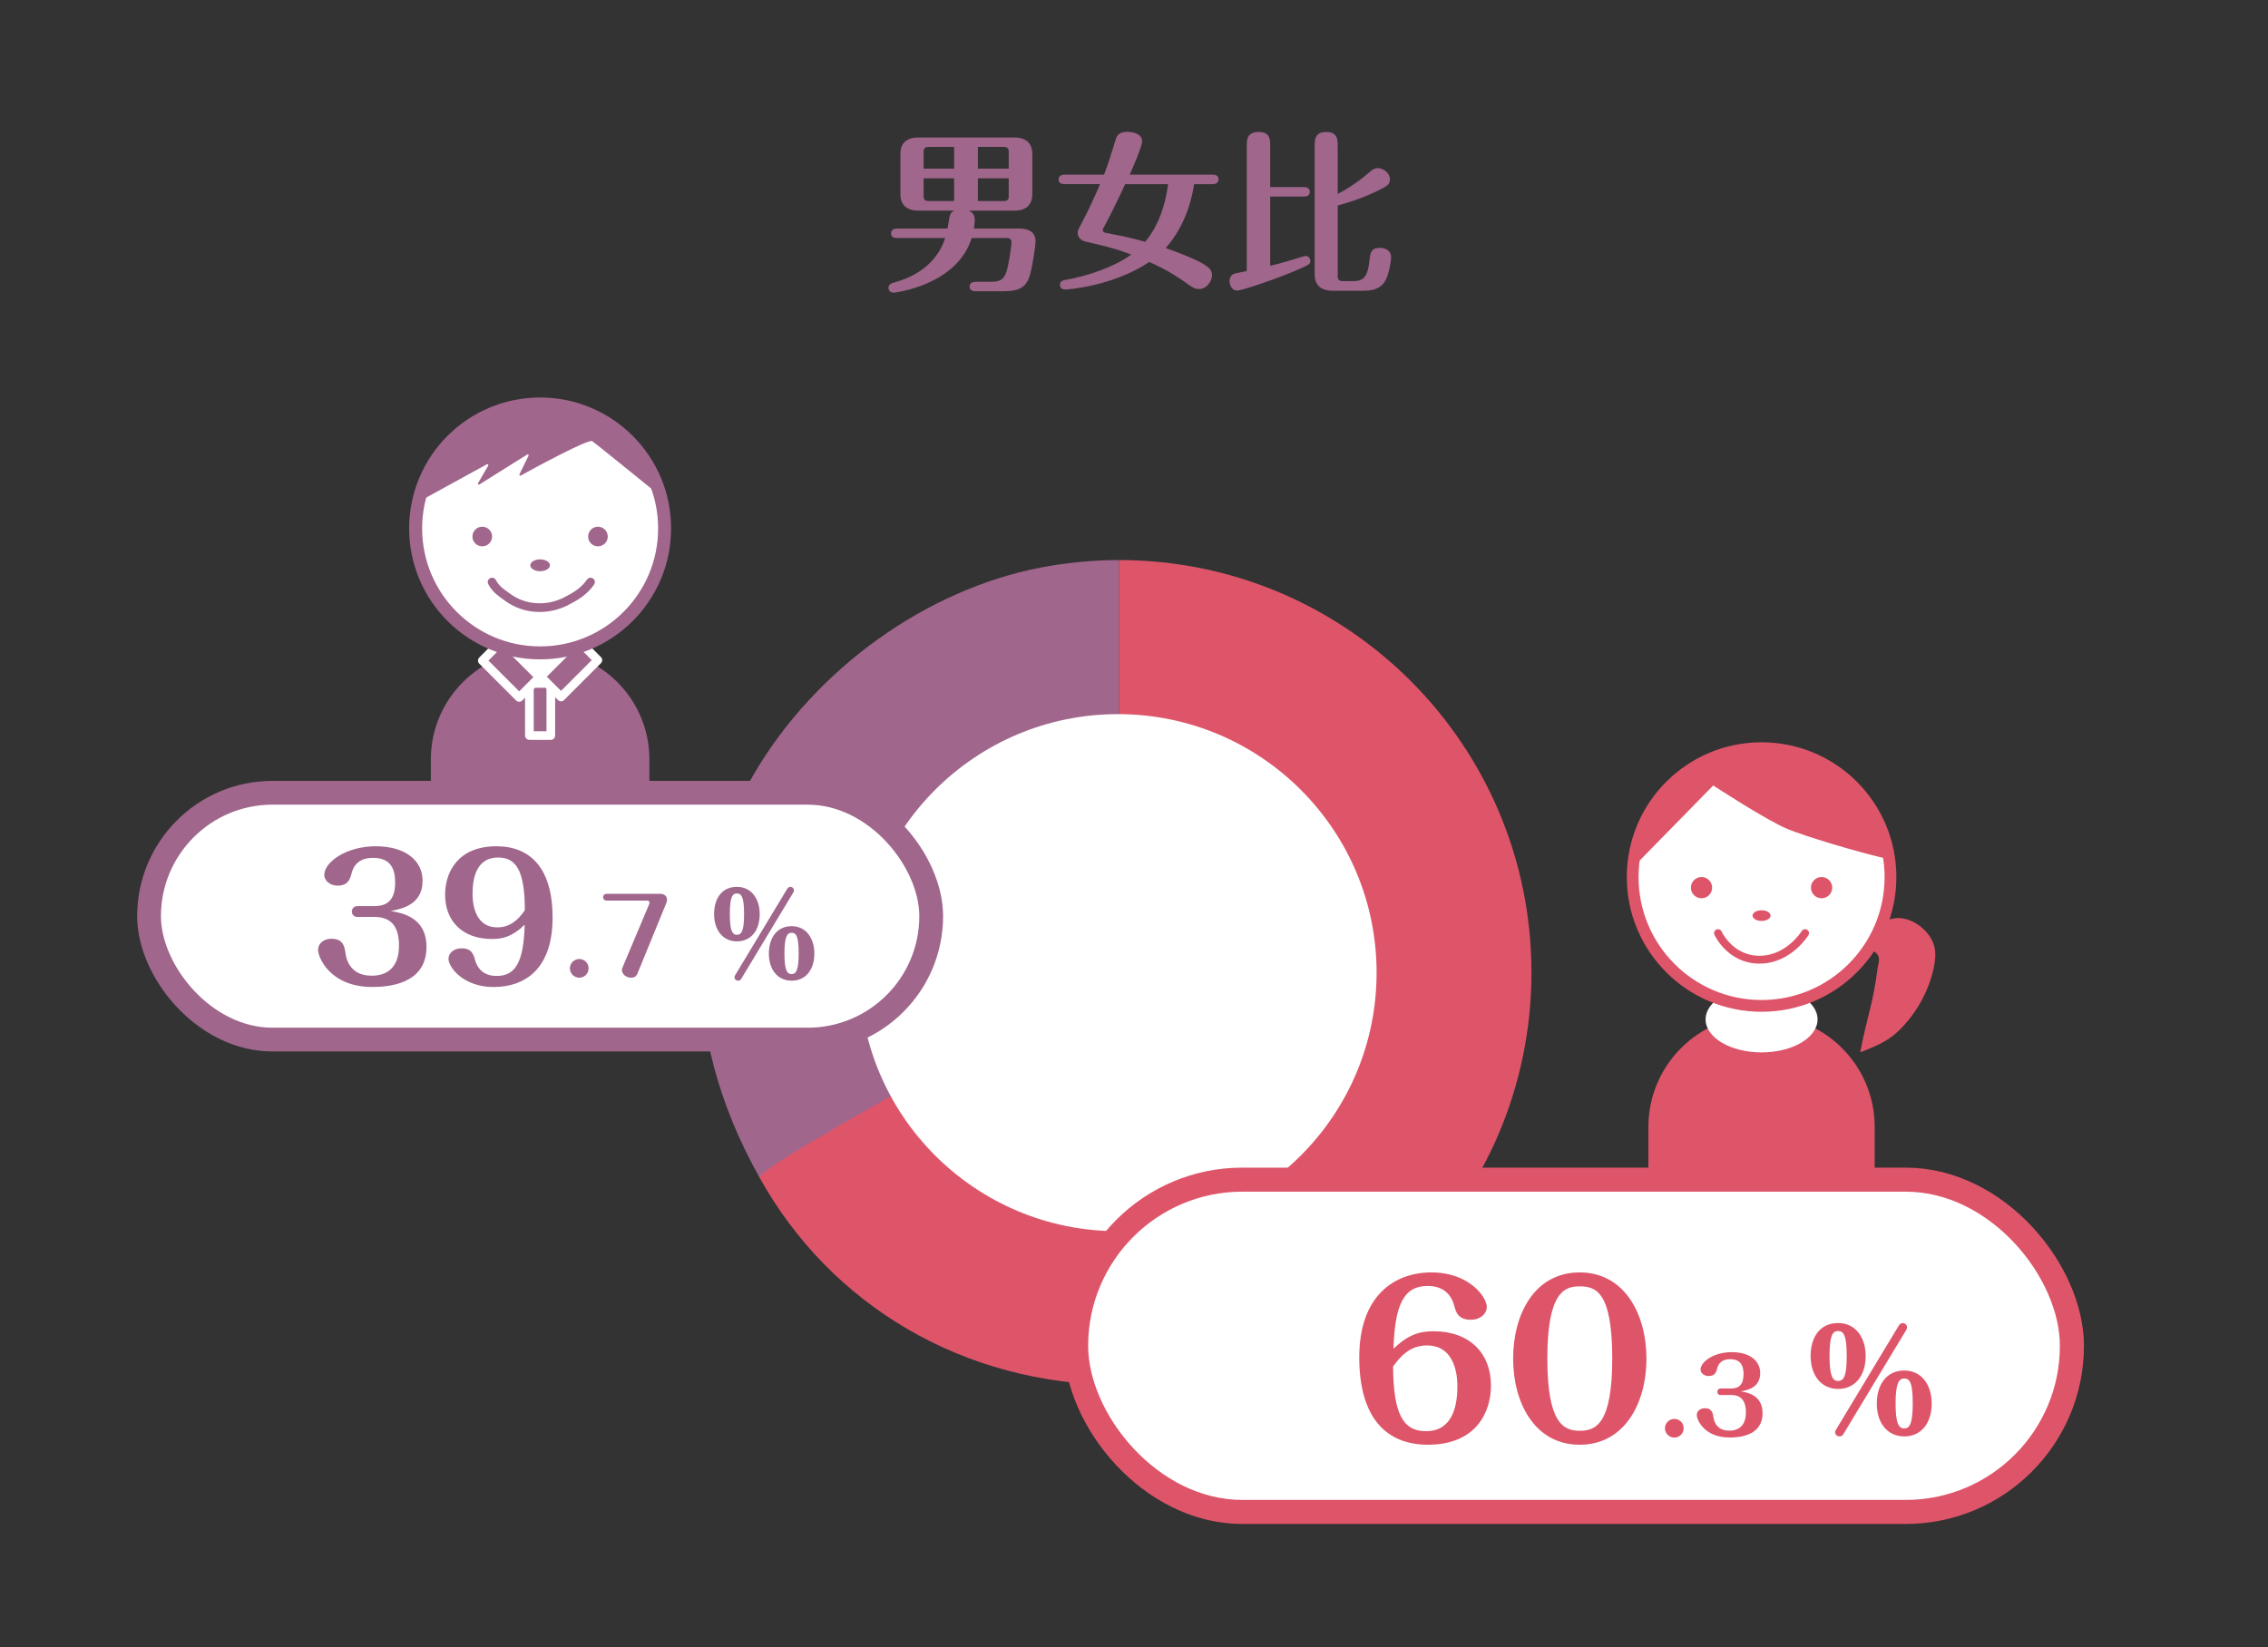 <?xml version="1.0" encoding="UTF-8"?>
<svg id="_レイヤー_1" data-name="レイヤー 1" xmlns="http://www.w3.org/2000/svg" viewBox="0 0 395 287">
  <rect x="0" y="0" width="395" height="287" fill="#333333" stroke="none"/>
  <defs>
    <style>
      .cls-1 {
        stroke-width: 1.37px;
      }

      .cls-1, .cls-2 {
        stroke-linejoin: round;
      }

      .cls-1, .cls-2, .cls-3 {
        stroke-linecap: round;
      }

      .cls-1, .cls-3 {
        fill: none;
      }

      .cls-1, .cls-4, .cls-5 {
        stroke: #de556a;
      }

      .cls-6 {
        fill: #de556a;
      }

      .cls-7, .cls-2 {
        fill: #a0668c;
      }

      .cls-8 {
        stroke-width: 4.14px;
      }

      .cls-8, .cls-3, .cls-4, .cls-9, .cls-5 {
        stroke-miterlimit: 10;
      }

      .cls-8, .cls-3, .cls-9 {
        stroke: #a0668c;
      }

      .cls-8, .cls-10, .cls-4, .cls-9, .cls-5 {
        fill: #fff;
      }

      .cls-2 {
        stroke: #fff;
      }

      .cls-2, .cls-3 {
        stroke-width: 1.51px;
      }

      .cls-4 {
        stroke-width: 4.19px;
      }

      .cls-9 {
        stroke-width: 2.26px;
      }

      .cls-5 {
        stroke-width: 2.05px;
      }
    </style>
  </defs>
  <g>
    <path class="cls-7" d="M94.07,113.26h0c10.5,0,19.03,8.53,19.03,19.03v6.79h-38.06v-6.79c0-10.5,8.53-19.03,19.03-19.03Z"/>
    <g>
      <rect class="cls-2" x="92.2" y="119.06" width="3.73" height="9.08"/>
      <rect class="cls-2" x="86.48" y="111.98" width="5" height="9.08" transform="translate(-56.33 97.05) rotate(-45)"/>
      <rect class="cls-2" x="96.64" y="111.91" width="5" height="9.08" transform="translate(111.39 -36) rotate(45)"/>
    </g>
    <polygon class="cls-10" points="98.29 114.36 94.07 118.18 89.84 114.36 89.84 108.34 98.29 108.34 98.29 114.36"/>
    <circle class="cls-9" cx="94.07" cy="92.06" r="21.68"/>
    <path class="cls-7" d="M94.18,70.38c-5.18,0-9.94,1.82-13.67,4.86,0,0-3.3,2.75-5.65,7.01-.86,1.57-1.44,3.3-1.83,5.09l11.78-6.46c.15-.08.3.09.22.24l-1.77,3.05c-.09.15.08.33.23.23l8.33-5.22c.14-.09.31.07.23.22l-1.58,3.22c-.07.15.08.31.22.23,2.21-1.22,11.79-6.44,12.46-5.99.51.34,7.48,5.98,11.97,9.63-2.46-9.27-10.89-16.12-20.93-16.12Z"/>
    <g>
      <circle class="cls-7" cx="104.14" cy="93.47" r="1.71"/>
      <circle class="cls-7" cx="83.99" cy="93.47" r="1.71"/>
      <ellipse class="cls-7" cx="94.07" cy="98.48" rx="1.71" ry="1.03"/>
      <path class="cls-3" d="M85.7,101.4c.68,1.32,1.7,1.91,2.73,2.67,2.92,2.15,6.89,2.33,10.09.71,1.64-.83,3.22-1.75,4.33-3.38"/>
    </g>
  </g>
  <g>
    <path class="cls-7" d="M194.87,169.42l-62.55,35.79c-29.47-52.42,9.88-98.74,48.84-106.32,4.36-.85,9.27-1.32,13.71-1.32v71.85Z"/>
    <path class="cls-6" d="M194.87,169.42v-71.85c39.68,0,71.85,32.17,71.85,71.85s-32.17,71.85-71.85,71.85c-27.09,0-50.23-13.92-62.55-36.06-1.13-2.03,62.39-35.76,62.39-35.76h0"/>
  </g>
  <circle class="cls-10" cx="194.71" cy="169.45" r="45.04"/>
  <g>
    <path class="cls-7" d="M177.63,39.82c1.62,0,2.73.69,2.73,2.22,0,.57-.45,3.96-.96,5.79-.72,2.64-2.43,2.91-4.95,2.91h-4.56c-.3,0-1.02-.06-1.02-.81s.72-.84,1.02-.84h2.4c1.32,0,2.34-.03,2.91-1.5.42-1.11.96-4.56.96-5.43,0-.66-.57-.69-.9-.69h-6.03c-2.58,8.25-13.35,9.51-13.56,9.51-.75,0-.93-.54-.93-.81,0-.66.51-.81.99-.96,1.53-.42,7.05-2.01,8.88-7.74h-8.4c-.33,0-1.02-.06-1.02-.81s.69-.84,1.02-.84h8.82c.12-.63.3-2.1.45-2.43.18-.42.48-.57.69-.69h-6.24c-2.28,0-3.12-1.29-3.12-2.88v-6.99c0-1.59.78-2.88,3.12-2.88h16.74c2.28,0,3.12,1.26,3.12,2.88v6.99c0,1.56-.78,2.88-3.12,2.88h-7.92c.27.12,1.02.45,1.02,1.68,0,.21-.09,1.05-.15,1.44h8.01ZM166.17,29.38v-3.78h-4.44c-.69,0-.87.3-.87.87v2.91h5.31ZM160.86,31.06v3.09c0,.57.18.87.87.87h4.44v-3.96h-5.31ZM175.68,29.38v-2.91c0-.57-.18-.87-.87-.87h-4.5v3.78h5.37ZM170.31,31.06v3.96h4.5c.69,0,.87-.3.87-.87v-3.09h-5.37Z"/>
    <path class="cls-7" d="M185.38,32.08c-.36,0-1.02-.09-1.02-.81s.69-.84,1.02-.84h6.9c.84-2.25.96-2.64,2.04-6.15.12-.42.42-1.32,2.01-1.32.48,0,2.58.15,2.58,1.65,0,.9-1.59,4.56-2.16,5.82h14.46c.36,0,1.02.09,1.02.81s-.69.84-1.02.84h-3.24c-.27,1.83-1.23,6.96-4.95,11.13,2.07.72,5.37,2.01,6.63,2.82.84.54,1.44.99,1.44,1.89,0,1.05-.9,2.43-2.28,2.43-.75,0-1.2-.3-2.43-1.2-.78-.54-2.85-2.04-6.21-3.51-6.54,4.35-14.52,4.8-14.58,4.8-.57,0-.99-.27-.99-.81,0-.69.63-.81.99-.87,4.02-.72,8.46-2.25,11.43-4.41-2.73-1.05-4.74-1.53-7.92-2.25-1.41-.33-1.41-1.35-1.41-1.56,0-.36.12-.6.39-1.08,1.68-3.18,2.52-5.1,3.51-7.38h-6.21ZM195.96,32.08c-.72,1.59-2.25,4.83-3.69,7.47-.18.3-.21.36-.21.51,0,.06,0,.42.51.51,3.69.72,4.11.78,6.87,1.56,1.77-2.04,3.42-5.46,3.99-10.05h-7.47Z"/>
    <path class="cls-7" d="M221.22,46.3c.48-.09,2.37-.57,4.44-1.23.21-.06,1.47-.48,1.74-.48.51,0,.81.45.81.84,0,.57-.15.63-1.71,1.35-3.81,1.71-10.23,3.84-11.01,3.84-.96,0-1.35-.99-1.35-1.62s.27-1.14.93-1.35c.33-.09,1.71-.36,2.07-.42v-21.66c0-1.2,0-2.58,2.07-2.58s2.01,1.44,2.01,2.55v7.05h5.88c.3,0,1.02.06,1.02.84s-.72.81-1.02.81h-5.88v12.06ZM232.98,48.1c0,.57.18.87.87.87h1.89c1.92,0,2.49-.99,2.79-3.72.12-1.17.24-2.07,1.74-2.07,1.08,0,2.01.51,2.01,1.62,0,.63-.39,3.39-1.29,4.53-.57.72-1.56,1.32-3.42,1.32h-5.49c-2.31,0-3.12-1.26-3.12-2.88v-22.23c0-1.14,0-2.55,2.01-2.55s2.01,1.38,2.01,2.55v8.25c3.06-1.59,5.34-3.63,5.58-3.84.45-.39.81-.66,1.41-.66.96,0,2.1.87,2.1,1.92,0,.99-.54,1.23-2.04,1.98-2.25,1.11-4.62,1.95-7.05,2.61v12.3Z"/>
  </g>
  <rect class="cls-8" x="25.96" y="138.11" width="136.22" height="43" rx="21.5" ry="21.5"/>
  <g>
    <path class="cls-7" d="M62.26,159.75c-.62,0-.98-.47-.98-.95s.36-.95.98-.95h2.94c2.26,0,3.62-1.04,3.62-4.1,0-2.2-.65-4.3-3.83-4.3-1.07,0-3.12.21-3.74,2.64-.27.98-.56,2.2-2.46,2.2-1.22,0-2.31-.8-2.31-1.87,0-2.2,3.77-4.99,8.96-4.99s8.16,2.52,8.16,6c0,4.21-3.65,4.9-5.55,5.28,1.99.33,6.23,1.1,6.23,6.26,0,6.68-7.03,6.97-9.44,6.97-7.51,0-9.44-5.31-9.44-6.41,0-1.31,1.16-1.99,2.31-1.99,2.08,0,2.29,1.37,2.46,2.52.09.62.56,3.92,4.51,3.92,4.78,0,4.81-4.18,4.81-5.28,0-3.56-1.6-4.96-4.3-4.96h-2.94Z"/>
    <path class="cls-7" d="M85.68,163.58c-5.08,0-8.16-3.06-8.16-7.72,0-3.8,2.14-8.43,8.93-8.43,5.91,0,9.79,3.8,9.79,12.44,0,9.08-4.96,12.08-10.27,12.08s-7.86-3.47-7.86-4.9c0-1.07,1.01-1.84,2.26-1.84,1.81,0,2.11,1.1,2.37,2.05.36,1.28,1.31,2.76,3.77,2.76,3.26,0,4.69-2.37,4.87-8.93-2.14,2.08-3.8,2.49-5.7,2.49ZM86.75,149.39c-3.68,0-4.45,3.41-4.45,6.32,0,.83,0,5.85,4.33,5.85,1.99,0,3.53-1.1,4.78-3-.03-6.71-1.4-9.17-4.66-9.17Z"/>
    <path class="cls-7" d="M102.51,168.71c0,.9-.74,1.62-1.62,1.62s-1.64-.74-1.64-1.62.72-1.64,1.64-1.64,1.62.72,1.62,1.64Z"/>
    <path class="cls-7" d="M111.08,169.47c-.16.38-.36.86-1.17.86s-1.6-.58-1.6-1.37c0-.14.04-.23.18-.58l4.57-10.86c.02-.05.05-.14.05-.27,0-.29-.25-.36-.47-.36h-7.02c-.36,0-.59-.29-.59-.58,0-.27.2-.59.59-.59h9.43c.47,0,1.12.25,1.12,1.03,0,.22-.07.45-.14.61l-4.95,12.1Z"/>
    <path class="cls-7" d="M132.31,159.25c0,2.89-1.56,4.75-3.98,4.75s-3.96-1.96-3.96-4.75,1.41-4.75,3.96-4.75,3.98,2.1,3.98,4.75ZM127.11,159.25c0,2.71.38,3.6,1.21,3.6s1.27-.65,1.27-3.6-.44-3.6-1.25-3.6-1.23.69-1.23,3.6ZM129.08,170.55c-.14.24-.4.3-.53.3-.32,0-.63-.24-.63-.61,0-.12.06-.24.1-.32l9.1-15.1c.16-.26.4-.32.53-.32.36,0,.63.28.63.63,0,.12-.06.24-.1.32l-9.1,15.1ZM141.83,166.1c0,2.83-1.5,4.75-3.96,4.75s-3.98-1.98-3.96-4.75c0-2.69,1.39-4.75,3.96-4.75s3.96,2.18,3.96,4.75ZM136.62,166.1c0,2.75.4,3.6,1.23,3.6.75,0,1.25-.55,1.25-3.6s-.46-3.6-1.23-3.6-1.25.67-1.25,3.6Z"/>
  </g>
  <rect class="cls-4" x="187.42" y="205.51" width="173.43" height="57.89" rx="28.95" ry="28.95"/>
  <g>
    <path class="cls-6" d="M249.67,231.92c6.21,0,10,3.78,10,9.45,0,4.69-2.62,10.32-10.98,10.32-7.16,0-11.96-4.58-11.96-15.23s6.03-14.79,12.58-14.79,9.63,4.29,9.63,6c0,1.31-1.24,2.25-2.76,2.25-2.25,0-2.62-1.34-2.91-2.47-.44-1.63-1.64-3.42-4.62-3.42-4.18,0-5.71,3.27-5.96,10.94,2.62-2.51,4.58-3.05,6.98-3.05ZM248.37,249.33c4.51,0,5.45-4.22,5.45-7.78,0-1.02,0-7.16-5.31-7.16-3.09,0-4.76,2.14-5.89,3.67.07,8.25,1.71,11.27,5.74,11.27Z"/>
    <path class="cls-6" d="M286.75,236.68c0,7.78-3.82,15.01-11.63,15.01s-11.59-7.27-11.59-15.01,3.74-15.01,11.59-15.01,11.63,7.34,11.63,15.01ZM269.49,236.68c0,11.23,2.8,12.58,5.63,12.58,2.69,0,5.67-.98,5.67-12.58s-2.83-12.58-5.67-12.58c-2.62,0-5.63.95-5.63,12.58Z"/>
    <path class="cls-6" d="M293.23,248.83c0,.9-.74,1.62-1.62,1.62s-1.64-.74-1.64-1.62.72-1.64,1.64-1.64,1.62.72,1.62,1.64Z"/>
    <path class="cls-6" d="M299.68,243.05c-.38,0-.59-.29-.59-.58s.22-.58.59-.58h1.78c1.37,0,2.2-.63,2.2-2.49,0-1.33-.4-2.61-2.32-2.61-.65,0-1.89.13-2.27,1.6-.16.59-.34,1.33-1.5,1.33-.74,0-1.4-.49-1.4-1.13,0-1.33,2.29-3.03,5.44-3.03s4.95,1.53,4.95,3.64c0,2.56-2.21,2.97-3.37,3.2,1.21.2,3.78.67,3.78,3.8,0,4.05-4.27,4.23-5.73,4.23-4.55,0-5.73-3.22-5.73-3.89,0-.79.7-1.21,1.4-1.21,1.26,0,1.39.83,1.5,1.53.05.38.34,2.38,2.74,2.38,2.9,0,2.92-2.54,2.92-3.21,0-2.16-.97-3.01-2.61-3.01h-1.78Z"/>
    <path class="cls-6" d="M324.93,236.23c0,3.49-1.89,5.74-4.81,5.74s-4.78-2.37-4.78-5.74,1.7-5.74,4.78-5.74,4.81,2.54,4.81,5.74ZM318.64,236.23c0,3.28.46,4.35,1.46,4.35s1.53-.79,1.53-4.35-.53-4.35-1.51-4.35-1.48.84-1.48,4.35ZM321.03,249.88c-.17.29-.48.36-.65.36-.38,0-.77-.29-.77-.74,0-.14.07-.29.12-.38l11-18.24c.19-.31.48-.38.65-.38.43,0,.76.33.76.77,0,.14-.07.29-.12.38l-11,18.24ZM336.43,244.5c0,3.42-1.82,5.74-4.78,5.74s-4.81-2.39-4.78-5.74c0-3.25,1.67-5.74,4.78-5.74s4.78,2.63,4.78,5.74ZM330.14,244.5c0,3.32.48,4.35,1.48,4.35.91,0,1.51-.67,1.51-4.35s-.55-4.35-1.48-4.35-1.51.81-1.51,4.35Z"/>
  </g>
  <g>
    <path class="cls-6" d="M325.3,161.59c.47-.71,4.25-1.61,5.04-1.65,1.59-.08,3.18.64,4.37,1.66.99.85,1.81,1.94,2.15,3.2.35,1.29.18,2.67-.11,3.98-.84,3.72-2.69,7.2-5.29,10-2.13,2.29-3.88,3.15-7.48,4.54,1.19-6.26,2.26-8.47,3.05-14.8.06-.5.83-2.22-.93-2.87-1.49-.55-4.45,2.51-5.5,3.04,1.23-1.93,3.42-5.2,4.69-7.11Z"/>
    <path class="cls-6" d="M306.52,176.9h.56c10.72,0,19.42,8.7,19.42,19.42v9.19h-39.41v-9.19c0-10.72,8.7-19.42,19.42-19.42Z"/>
    <ellipse class="cls-10" cx="306.8" cy="177.59" rx="9.75" ry="5.75"/>
    <circle class="cls-5" cx="306.8" cy="152.79" r="22.45"/>
    <path class="cls-6" d="M306.87,130.34c-11.8,0-21.47,9.11-22.37,20.67l13.88-14.17s9.34,6.11,12.95,7.59c2.74,1.13,11.69,3.91,17.77,5.3-1.49-10.95-10.87-19.39-22.23-19.39Z"/>
    <g>
      <circle class="cls-6" cx="296.34" cy="154.64" r="1.85"/>
      <circle class="cls-6" cx="317.25" cy="154.64" r="1.85"/>
      <ellipse class="cls-6" cx="306.8" cy="159.51" rx="1.57" ry=".93"/>
    </g>
    <path class="cls-1" d="M299.21,162.56s2.1,4.63,7.22,4.63,7.95-4.63,7.95-4.63"/>
  </g>
</svg>